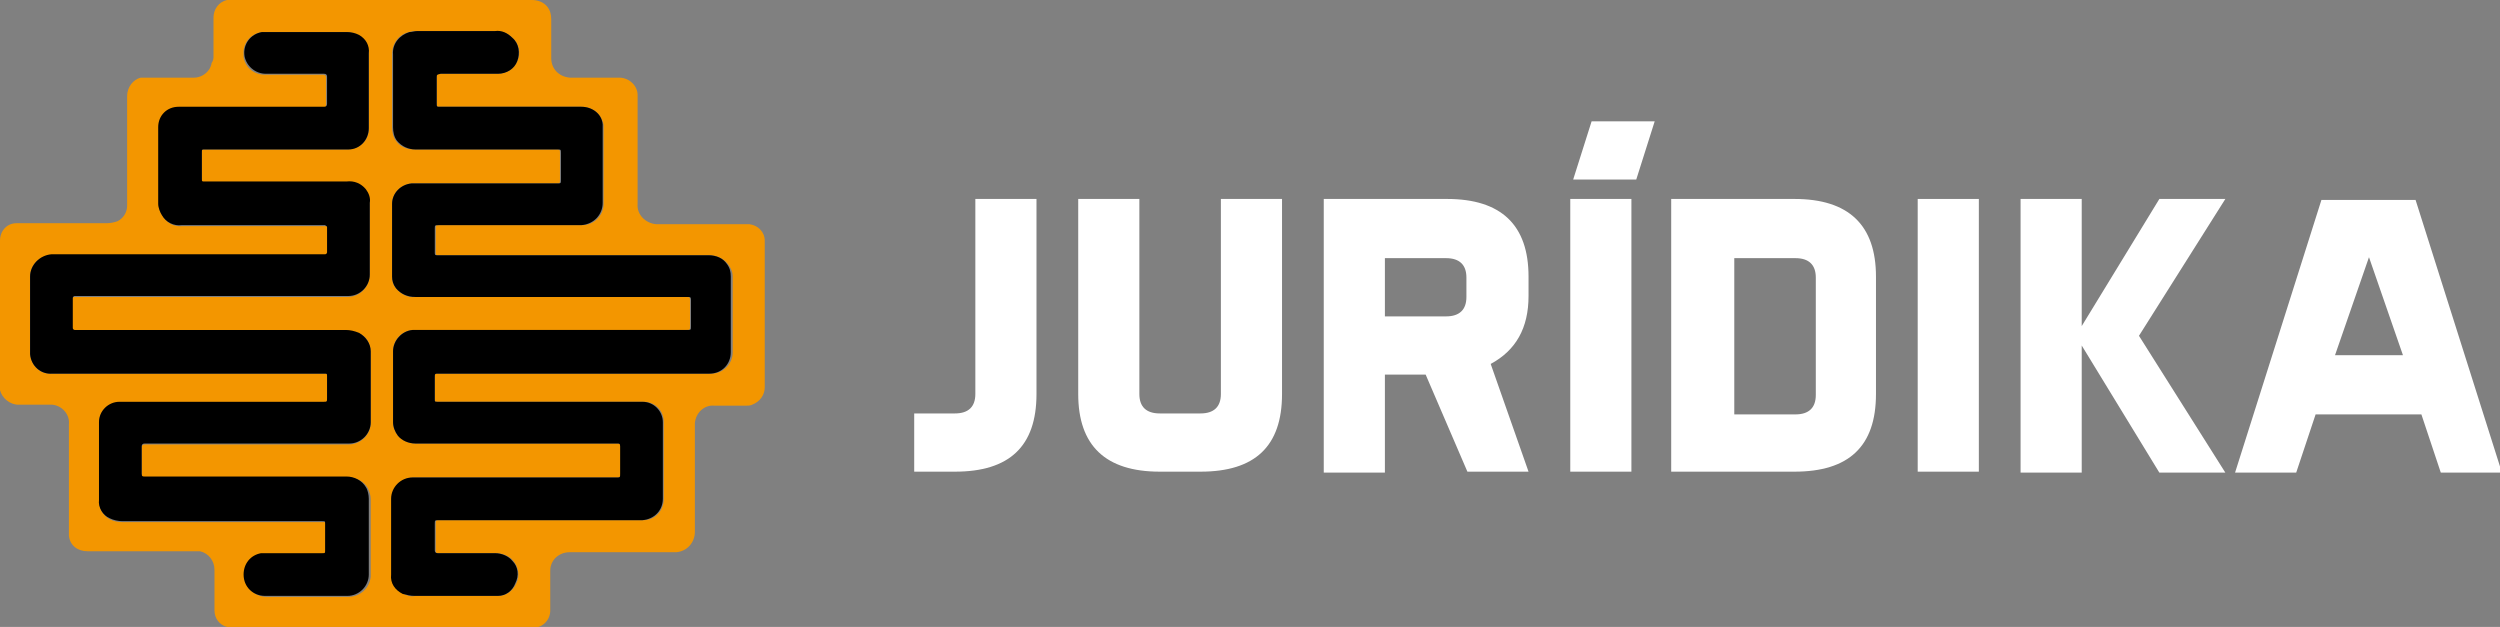 <?xml version="1.0" encoding="utf-8"?>
<!-- Generator: Adobe Illustrator 23.0.0, SVG Export Plug-In . SVG Version: 6.00 Build 0)  -->
<svg version="1.1" id="Layer_1" xmlns="http://www.w3.org/2000/svg" xmlns:xlink="http://www.w3.org/1999/xlink" x="0px" y="0px"
	 viewBox="0 0 257.6 64.6" style="enable-background:new 0 0 257.6 64.6;" xml:space="preserve">
<rect x="0" y="0" width="257.6" height="64.6" fill="#808080" stroke="none"/>
<style type="text/css">
	.st0{enable-background:new    ;}
	.st1{fill:#FFFFFF;}
	.st2{fill:#F39600;}
</style>
<title>Asset 1</title>
<g>
	<g id="Layer_1-2">
		<g class="st0">
			<path class="st1" d="M100.5,20.5h6.3v20.1c0,5.4-2.8,8-8.4,8h-4.2v-6h4.2c1.4,0,2.1-0.7,2.1-2V20.5z"/>
			<path class="st1" d="M117.4,20.5v20.1c0,1.3,0.7,2,2.1,2h4.2c1.4,0,2.1-0.7,2.1-2V20.5h6.3v20.1c0,5.4-2.8,8-8.4,8h-4.2
				c-5.6,0-8.4-2.7-8.4-8V20.5H117.4z"/>
			<path class="st1" d="M146.9,38.6h-4.2v10.1h-6.3V20.5h12.7c5.6,0,8.4,2.7,8.4,8v2c0,3.3-1.3,5.6-3.9,7l3.9,11.1h-6.3L146.9,38.6z
				 M142.7,26.6v6h6.3c1.4,0,2.1-0.7,2.1-2v-2c0-1.3-0.7-2-2.1-2H142.7z"/>
			<path class="st1" d="M168.1,20.5v28.1h-6.3V20.5H168.1z M162.1,18.5l1.9-6h6.5l-1.9,6H162.1z"/>
			<path class="st1" d="M184.9,20.5c5.6,0,8.4,2.7,8.4,8v12.1c0,5.4-2.8,8-8.4,8h-12.7V20.5H184.9z M187.1,28.6c0-1.3-0.7-2-2.1-2
				h-6.3v16.1h6.3c1.4,0,2.1-0.7,2.1-2V28.6z"/>
			<path class="st1" d="M203.9,20.5v28.1h-6.3V20.5H203.9z"/>
			<path class="st1" d="M208.2,48.7V20.5h6.3v13.1l8-13.1h6.8l-8.9,14.1l8.9,14.1h-6.8l-8-13.1v13.1H208.2z"/>
			<path class="st1" d="M257.8,48.7h-6.3l-2-6h-10.9l-2,6h-6.3l8.9-28.1h9.7L257.8,48.7z M240.6,36.6h7l-3.5-10.1L240.6,36.6z"/>
		</g>
		<path class="st2" d="M39.4,0h15.4c0.6,0,1.2,0.2,1.6,0.7c0.3,0.4,0.4,0.8,0.4,1.3c0,1.3,0,2.6,0,4c0,1.1,0.8,1.9,1.9,2
			c0,0,0.1,0,0.1,0c1.7,0,3.3,0,5,0c1,0,1.9,0.8,1.9,1.8c0,0,0,0.1,0,0.1c0,3.7,0,7.4,0,11.1c-0.1,1.1,0.8,2,1.9,2.1
			c0.1,0,0.1,0,0.2,0c2.4,0,4.8,0,7.2,0c0.7,0,1.5,0,2.2,0c0.9,0.1,1.6,0.8,1.6,1.7c0,1.5,0,2.9,0,4.4v10.7c0,0.8-0.5,1.5-1.3,1.8
			c-0.2,0.1-0.4,0.1-0.6,0.1h-3.3c-1-0.1-1.9,0.7-2,1.8c0,0.1,0,0.2,0,0.2c0,3.7,0,7.4,0,11c0,1.1-0.8,2-1.9,2.1c-0.1,0-0.1,0-0.2,0
			c-3.6,0-7.2,0-10.8,0c-1.1,0-2,0.8-2,1.9c0,0,0,0.1,0,0.1c0,1.3,0,2.7,0,4c0,1-0.8,1.8-1.8,1.8c0,0,0,0-0.1,0c-0.1,0-0.2,0-0.3,0
			H24.2c-0.3,0-0.5,0-0.8-0.1c-0.8-0.2-1.3-0.9-1.3-1.7v-4.2c0-0.9-0.6-1.7-1.5-1.9c-0.2,0-0.3,0-0.5,0H9c-1,0-1.8-0.6-1.9-1.6
			c0-0.1,0-0.2,0-0.3c0-3.7,0-7.5,0-11.2c0.1-1-0.7-1.9-1.7-2c-0.1,0-0.2,0-0.3,0H1.9C1,41.7,0.2,41,0,40.2c0-0.1,0-0.2,0-0.4v-15
			c0-1,0.7-1.8,1.7-1.8c0,0,0,0,0,0H11c0.4,0,0.8-0.1,1.1-0.2c0.6-0.3,1-0.9,1-1.6c0-3.8,0-7.6,0-11.3c0-0.9,0.6-1.7,1.4-1.9
			c0.2,0,0.3,0,0.5,0h5c0.9,0,1.7-0.7,1.8-1.5C22,6.2,22,6,22,5.8c0-1.3,0-2.6,0-4c0-0.8,0.5-1.6,1.4-1.8c0.2,0,0.5,0,0.7,0L39.4,0
			 M19.4,38.5h14c0.3,0,0.3,0,0.3,0.3v2.3c0,0.4,0,0.4-0.4,0.4h-21c-1.2,0-2.1,0.9-2.1,2.1c0,2.7,0,5.3,0,8c0,0.8,0.4,1.5,1.1,1.9
			c0.4,0.2,0.8,0.3,1.3,0.3h20.7c0.3,0,0.3,0,0.3,0.3v2.7c0,0.3,0,0.3-0.3,0.3h-5.7c-0.2,0-0.4,0-0.6,0c-1.2,0.2-2,1.4-1.7,2.6
			c0.2,1.1,1.1,1.8,2.2,1.8c2.8,0,5.6,0,8.4,0c1.2,0,2.2-0.9,2.3-2.1c0,0,0-0.1,0-0.1c0-2.6,0-5.2,0-7.8c0-0.4-0.1-0.8-0.3-1.2
			c-0.4-0.7-1.2-1.1-2-1.1H14.9c-0.3,0-0.3,0-0.3-0.3c0-0.9,0-1.9,0-2.8c0-0.2,0.1-0.3,0.3-0.3h21c1.2,0,2.2-0.9,2.3-2.1
			c0,0,0,0,0-0.1c0-2.5,0-4.9,0-7.3c0-0.8-0.4-1.6-1.1-1.9c-0.4-0.2-0.9-0.3-1.4-0.3H7.9c-0.1,0-0.2,0-0.3,0c-0.1,0-0.2-0.1-0.2-0.2
			c0-1,0-2,0-3.1c0-0.1,0.1-0.1,0.2-0.2c0.1,0,0.2,0,0.3,0h27.9c1.2,0,2.2-0.9,2.3-2.2c0,0,0,0,0,0c0-2.5,0-5,0-7.4
			c0-0.5-0.2-1-0.5-1.4c-0.5-0.6-1.2-0.9-2-0.8H21.1c-0.3,0-0.3,0-0.3-0.3v-2.8c0-0.3,0-0.3,0.3-0.3h14.7c1.2,0,2.2-0.9,2.2-2.1
			c0,0,0-0.1,0-0.1c0-2.6,0-5.1,0-7.7c0-0.8-0.4-1.5-1.1-1.9c-0.4-0.2-0.9-0.3-1.3-0.3H32c-1.6,0-3.3,0-4.9,0
			c-1.2,0.1-2.1,1.1-2,2.3c0,0.1,0,0.2,0,0.3c0.2,1.1,1.1,1.8,2.2,1.8h6c0.2,0,0.3,0.1,0.3,0.3c0,0.9,0,1.9,0,2.8
			c0,0.3-0.1,0.3-0.3,0.3H18.5c-1.2,0-2.1,0.9-2.1,2.1c0,0,0,0,0,0c0,2.6,0,5.3,0,7.9c0,0.4,0.1,0.8,0.4,1.2c0.4,0.7,1.2,1.1,2,1
			h14.5c0.1,0,0.2,0,0.3,0c0.1,0,0.2,0.1,0.2,0.2c0,0.9,0,1.8,0,2.6c0,0.1-0.1,0.1-0.2,0.2c-0.1,0-0.2,0-0.3,0H5.3
			c-1.2,0-2.2,1-2.2,2.2c0,0,0,0,0,0c0,2.6,0,5.2,0,7.8c0,1.2,0.9,2.2,2,2.2c0.1,0,0.2,0,0.2,0L19.4,38.5 M59.2,38.5h14.1
			c1.2,0,2.2-1,2.2-2.2c0-2.6,0-5.2,0-7.8c0-0.5-0.2-0.9-0.5-1.3c-0.5-0.6-1.2-0.9-1.9-0.9h-28c-0.2,0-0.2-0.1-0.2-0.3
			c0-0.8,0-1.6,0-2.4c0-0.4,0-0.4,0.4-0.4H60c1.2,0,2.2-1,2.2-2.2l0,0c0-2.6,0-5.2,0-7.7c0-0.1,0-0.3,0-0.4
			c-0.2-1.1-1.1-1.9-2.3-1.9H45.3c-0.3,0-0.3,0-0.3-0.4V8c0-0.4,0-0.4,0.4-0.4c2,0,4,0,5.9,0c0.9,0,1.7-0.5,2-1.3
			c0.4-0.8,0.2-1.8-0.5-2.4c-0.5-0.5-1.1-0.7-1.8-0.7h-8c-0.3,0-0.5,0-0.8,0.1c-1.1,0.2-1.8,1.2-1.8,2.3c0,2.5,0,5,0,7.5
			c0,0.5,0.1,1,0.4,1.4c0.4,0.6,1.1,0.9,1.9,0.9h14.6c0.4,0,0.4,0,0.4,0.4v2.7c0,0.4,0,0.4-0.4,0.4H43.2c-0.3,0-0.5,0-0.8,0
			c-1.1,0.1-2,1-2,2.1v7.5c0,0.4,0.1,0.9,0.4,1.2c0.5,0.6,1.2,1,2,0.9h28c0.3,0,0.3,0.1,0.3,0.3c0,0.9,0,1.8,0,2.7
			c0,0.4,0,0.4-0.4,0.4H43.3h-0.8c-1.1,0.1-2,1-2,2.2v7.3c0,0.5,0.2,1,0.5,1.4c0.5,0.5,1.1,0.8,1.8,0.8h20.9c0.3,0,0.3,0.1,0.3,0.3
			c0,0.9,0,1.9,0,2.8c0,0.4,0,0.4-0.4,0.4h-21c-1.2,0-2.2,1-2.2,2.2c0,2.6,0,5.2,0,7.8c0,0.9,0.5,1.6,1.2,2c0.4,0.2,0.8,0.3,1.2,0.2
			h7.9c0.2,0,0.5,0,0.7,0c0.8,0,1.5-0.6,1.8-1.3c0.4-0.8,0.2-1.7-0.3-2.3c-0.4-0.5-1.1-0.8-1.8-0.8h-5.9c-0.3,0-0.3-0.1-0.3-0.3
			c0-0.9,0-1.8,0-2.7c0-0.4,0-0.4,0.4-0.4h21c1.2,0,2.1-1,2.1-2.2c0-2.7,0-5.3,0-7.9c0-1.2-0.9-2.1-2.1-2.1H45.1
			c-0.3,0-0.3,0-0.3-0.3v-2.2c0-0.4,0-0.4,0.4-0.4L59.2,38.5z"/>
		<path d="M19.3,38.5H5.4c-1.2,0.1-2.2-0.8-2.3-2c0-0.1,0-0.2,0-0.2c0-2.6,0-5.2,0-7.8c0-1.2,1-2.2,2.2-2.3c0,0,0,0,0,0h27.9
			c0.1,0,0.2,0,0.3,0c0.1,0,0.2-0.1,0.2-0.2c0-0.9,0-1.8,0-2.6c0-0.1-0.1-0.1-0.2-0.2c-0.1,0-0.2,0-0.3,0H18.7c-0.8,0.1-1.6-0.3-2-1
			c-0.2-0.3-0.4-0.8-0.4-1.2c0-2.6,0-5.3,0-7.9c0-1.2,0.9-2.1,2.1-2.1c0,0,0.1,0,0.1,0h14.9c0.2,0,0.3-0.1,0.3-0.3
			c0-0.9,0-1.9,0-2.8c0-0.2-0.1-0.3-0.3-0.3h-6c-1.1,0-2-0.8-2.2-1.8c-0.2-1.2,0.6-2.3,1.8-2.5c0.1,0,0.2,0,0.2,0c1.6,0,3.3,0,4.9,0
			h3.6c0.5,0,0.9,0.1,1.3,0.3c0.7,0.4,1.1,1.1,1,1.9c0,2.6,0,5.1,0,7.7c0,1.2-0.9,2.2-2.1,2.2c-0.1,0-0.1,0-0.2,0H21.1
			c-0.3,0-0.3,0-0.3,0.3v2.7c0,0.3,0,0.3,0.3,0.3h14.6c0.8-0.1,1.5,0.2,2,0.8c0.3,0.4,0.5,0.9,0.4,1.4c0,2.5,0,4.9,0,7.4
			c0,1.2-1,2.2-2.2,2.2c0,0,0,0,0,0H8c-0.1,0-0.2,0-0.3,0c-0.1,0-0.2,0.1-0.2,0.2c0,1,0,2,0,3.1c0,0.1,0.1,0.2,0.2,0.2
			c0.1,0,0.2,0,0.3,0h27.6c0.5,0,0.9,0.1,1.4,0.3c0.7,0.4,1.2,1.1,1.2,1.9c0,2.5,0,4.9,0,7.3c0,1.2-1,2.2-2.2,2.2c0,0,0,0-0.1,0h-21
			c-0.2,0-0.3,0.1-0.3,0.3c0,1,0,1.9,0,2.8c0,0.3,0.1,0.3,0.3,0.3h20.8c0.8,0,1.6,0.4,2,1.1c0.2,0.3,0.3,0.8,0.3,1.2
			c0,2.6,0,5.2,0,7.8c0,1.2-1,2.2-2.2,2.2c0,0-0.1,0-0.1,0c-2.8,0-5.6,0-8.4,0c-1.2,0-2.2-0.9-2.2-2.2c0-1.1,0.7-2,1.8-2.2
			c0.2,0,0.4,0,0.6,0h5.7c0.3,0,0.3,0,0.3-0.3V54c0-0.3,0-0.3-0.3-0.3H12.6c-0.4,0-0.9-0.1-1.3-0.3c-0.7-0.3-1.2-1.1-1.1-1.9
			c0-2.7,0-5.3,0-8c0-1.2,1-2.1,2.1-2.1h21c0.4,0,0.4,0,0.4-0.4v-2.2c0-0.3,0-0.3-0.3-0.3H19.3z"/>
		<path d="M59.2,38.5h-14c-0.4,0-0.4,0-0.4,0.4v2.2c0,0.3,0,0.3,0.3,0.3h21.1c1.2,0,2.1,1,2.1,2.1c0,2.7,0,5.3,0,7.9
			c0,1.2-0.9,2.1-2.1,2.2h-21c-0.4,0-0.4,0-0.4,0.4c0,0.9,0,1.8,0,2.7c0,0.2,0.1,0.3,0.3,0.3h5.9c0.7,0,1.4,0.3,1.8,0.8
			c0.6,0.6,0.7,1.5,0.3,2.3c-0.3,0.8-1,1.3-1.8,1.3c-0.2,0-0.5,0-0.7,0h-7.9c-0.4,0-0.8-0.1-1.2-0.2c-0.8-0.4-1.3-1.1-1.2-2
			c0-2.6,0-5.2,0-7.8c0-1.2,1-2.2,2.2-2.2h21c0.4,0,0.4,0,0.4-0.4c0-0.9,0-1.8,0-2.8c0-0.3-0.1-0.3-0.3-0.3H42.8
			c-0.7,0-1.4-0.3-1.8-0.8c-0.3-0.4-0.5-0.9-0.5-1.4v-7.3c0-1.1,0.9-2.1,2-2.2h0.8h27.5c0.4,0,0.4,0,0.4-0.4c0-0.9,0-1.8,0-2.7
			c0-0.3-0.1-0.3-0.3-0.3H42.8c-0.8,0-1.5-0.3-2-0.9c-0.3-0.4-0.4-0.8-0.4-1.2V21c0-1.1,0.9-2,2-2.1c0.3,0,0.5,0,0.8,0h14.2
			c0.4,0,0.4,0,0.4-0.4v-2.7c0-0.4,0-0.4-0.4-0.4H42.8c-0.7,0-1.4-0.3-1.9-0.9c-0.3-0.4-0.4-0.9-0.4-1.4c0-2.5,0-5,0-7.5
			c-0.1-1.1,0.7-2,1.7-2.3c0.3,0,0.5-0.1,0.8-0.1h8c0.7-0.1,1.3,0.2,1.8,0.7c0.7,0.6,0.8,1.6,0.5,2.4c-0.3,0.8-1.1,1.3-2,1.3
			c-2,0-4,0-5.9,0C45,7.7,45,7.7,45,8v2.6c0,0.4,0,0.4,0.3,0.4h14.6c1.1,0,2.1,0.7,2.2,1.8c0,0.1,0,0.3,0,0.4c0,2.6,0,5.2,0,7.7
			c0,1.2-0.9,2.2-2.2,2.3c0,0,0,0,0,0H45.2c-0.4,0-0.4,0-0.4,0.4c0,0.8,0,1.6,0,2.4c0,0.2,0,0.3,0.2,0.3h28c0.8,0,1.5,0.3,1.9,0.9
			c0.3,0.4,0.4,0.8,0.4,1.3c0,2.6,0,5.2,0,7.8c0,1.2-0.9,2.2-2.2,2.2L59.2,38.5L59.2,38.5z"/>
	</g>
</g>
</svg>
